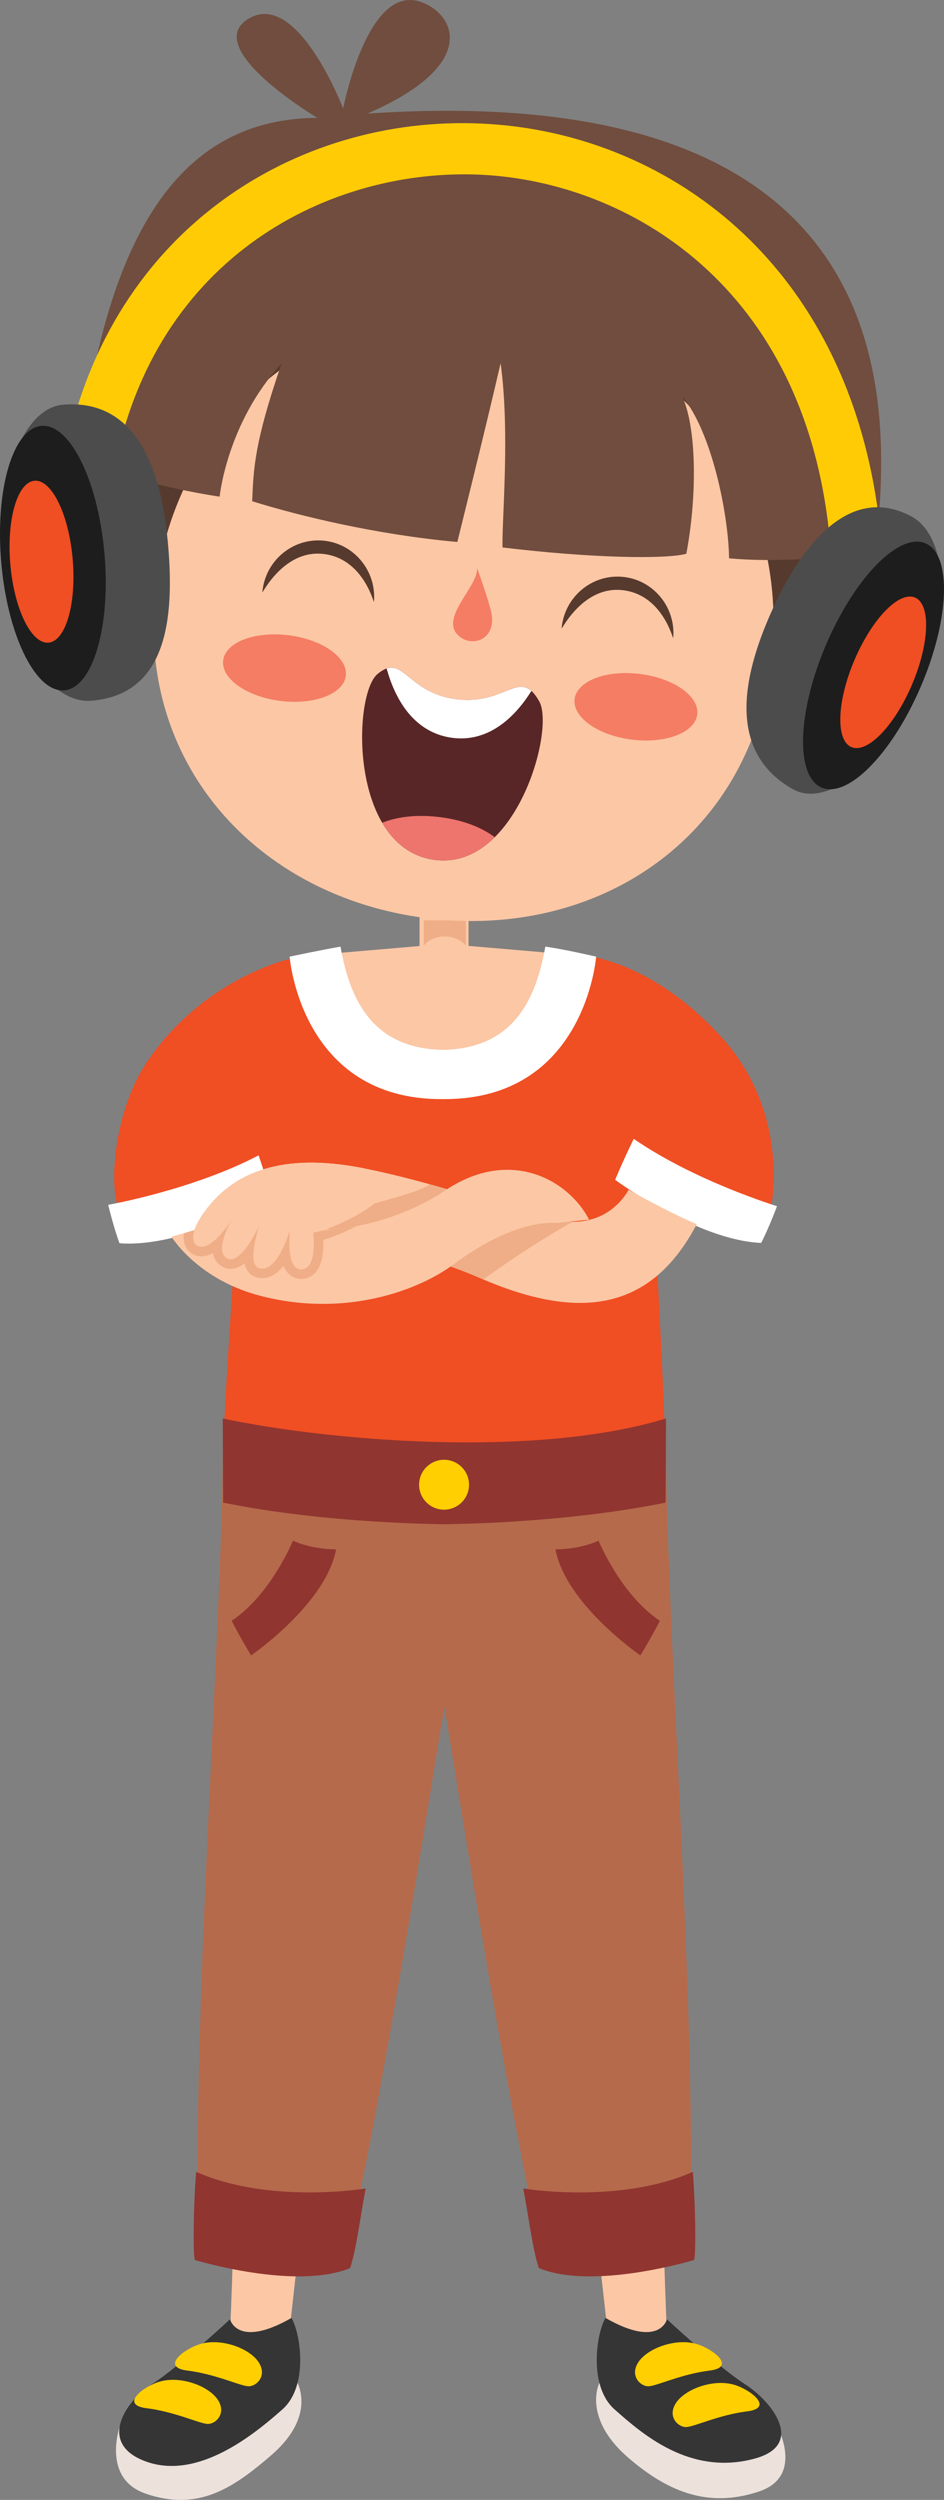 <?xml version="1.0" encoding="UTF-8"?>
<svg id="Layer_2" data-name="Layer 2" xmlns="http://www.w3.org/2000/svg" viewBox="0 0 385.92 1021.88">
  <rect x="0" y="0" width="385.92" height="1021.88" fill="#808080" stroke="none"/>
  <defs>
    <style>
      .cls-1 {
        fill: #fff;
      }

      .cls-2 {
        fill: #efae87;
      }

      .cls-3 {
        fill: #903530;
      }

      .cls-4 {
        fill: #573a2e;
      }

      .cls-5 {
        fill: #ed756d;
      }

      .cls-6 {
        fill: #ffcf01;
      }

      .cls-7 {
        fill: #f47d64;
      }

      .cls-8 {
        fill: #ede1dc;
      }

      .cls-9 {
        fill: #f04e23;
      }

      .cls-10 {
        fill: #fcc7a5;
      }

      .cls-11 {
        fill: #1d1d1d;
      }

      .cls-12 {
        fill: #592627;
      }

      .cls-13 {
        fill: #b56a4b;
      }

      .cls-14 {
        fill: #353535;
      }

      .cls-15 {
        fill: #d48566;
      }

      .cls-16 {
        fill: #704d3e;
      }

      .cls-17 {
        fill: #4c4c4d;
      }

      .cls-18 {
        fill: #ffcb05;
      }
    </style>
  </defs>
  <g id="Layer_1-2" data-name="Layer 1">
    <g>
      <g>
        <g>
          <path class="cls-10" d="m95.81,900.78s-1.01,40.19-2.22,62.04c14.44,3.7,23.53.97,23.53.97l7.42-66.42-28.73,3.41Z"/>
          <g>
            <g>
              <path class="cls-8" d="m121.54,973.77c2.84,6.29,3.71,17.57-10.92,30.08-14.62,12.52-29.12,23.09-51.13,15.45-18.09-6.28-10.48-27.56-10.48-27.56l72.53-17.97Z"/>
              <path class="cls-14" d="m119.14,947.5c3.53,5.67,7.3,27.73-3.75,37.44-11,9.7-34.27,29.17-55.9,21.18-19.7-7.27-8.34-24.52,2.63-31.54,10.97-7.02,31.91-26.54,31.91-26.54,0,0,2.97,12.15,25.12-.54Z"/>
            </g>
            <path class="cls-6" d="m81.9,958.16c8.22-2.48,19.69,1.48,23.69,7.22,3.96,5.75-.82,10.32-4.25,10.04-3.44-.27-13.42-5-24.67-6.4-11.25-1.36-1.36-8.93,5.22-10.87Z"/>
            <path class="cls-6" d="m65.23,973.55c8.22-2.48,19.69,1.48,23.69,7.22,3.96,5.75-.82,10.32-4.25,10.04-3.44-.27-13.41-5-24.67-6.4-11.25-1.36-1.36-8.93,5.22-10.87Z"/>
          </g>
        </g>
        <g>
          <path class="cls-10" d="m270.88,900.78s1,40.19,2.22,62.04c-14.44,3.7-23.53.97-23.53.97l-7.42-66.42,28.72,3.41Z"/>
          <g>
            <g>
              <path class="cls-8" d="m245.15,973.77c-2.83,6.29-2.78,18.48,11.85,30.99,14.62,12.52,31.33,21.1,53.4,13.64,18.56-6.28,7.29-26.66,7.29-26.66l-72.54-17.97Z"/>
              <path class="cls-14" d="m247.55,947.5c-3.53,5.67-7.3,27.73,3.75,37.44,11,9.7,30.7,27.32,57.28,20.04,20.84-5.7,6.96-23.39-4.02-30.4-10.96-7.02-31.9-26.54-31.9-26.54,0,0-2.97,12.15-25.12-.54Z"/>
            </g>
            <path class="cls-6" d="m284.79,958.16c-8.22-2.48-19.69,1.48-23.69,7.22-3.96,5.75.82,10.32,4.25,10.04,3.44-.27,13.42-5,24.67-6.4,11.25-1.36,1.36-8.93-5.23-10.87Z"/>
            <path class="cls-6" d="m300.17,974.83c-8.22-2.48-19.69,1.48-23.69,7.22-3.96,5.75.82,10.32,4.25,10.04,3.44-.27,13.42-5,24.67-6.4,11.25-1.36,1.36-8.93-5.23-10.87Z"/>
          </g>
        </g>
        <g>
          <path class="cls-10" d="m224.93,389.51l-33.38-2.86v-24.64h-20.04v24.69l-32.76,2.81c-2.39,45.02,40.2,47.37,43.02,47.48h0s.03.01.08,0c.04.01.07.01.07.01h0c2.82-.11,45.41-2.47,43.02-47.49Z"/>
          <path class="cls-2" d="m181.82,382.81c3.64,0,6.81,1.49,8.6,3.73v-10.32h-17.2v10.32c1.79-2.24,4.96-3.73,8.6-3.73Z"/>
        </g>
        <g>
          <path class="cls-9" d="m232.25,389.89c-.25,38.23-25.33,52.38-50.52,48.82v-.05c-.05,0-.11.02-.16.02-.06,0-.12-.01-.17-.02v.05c-25.19,3.56-50.27-10.59-50.52-48.82-10.89,0-47.09,9.48-70.61,43.95-15.14,22.19-16.19,57.71-10.12,62.27,9.67-3.05,41.65-5.92,46.89-13.69-.24,29.62-7.08,106.82-5.57,119.96,0,0,35,7.4,89.93,8h0c.05,0,.11,0,.17,0h.16c54.93-.61,89.93-8.01,89.93-8.01,1.52-13.13-4.28-95.54-4.51-125.15,11.04,2.23,35.05,15.53,47.68,18.57,2.23-10.4,5.49-44.31-20.51-72.54-25.62-27.81-51.18-33.35-62.06-33.36Z"/>
          <path class="cls-1" d="m111.23,489.83s-36.16,20.42-62.38,18.36c-2.51-6.79-4.61-15.7-4.61-15.7,0,0,34.42-6.04,61.47-20.22,3.52,10.21,5.51,17.56,5.51,17.56Z"/>
          <path class="cls-1" d="m251.48,482.28s33.41,24.66,59.69,25.79c3.31-6.43,6.48-15.03,6.48-15.03,0,0-33.43-10.17-58.57-27.52-4.72,9.71-7.6,16.75-7.6,16.75Z"/>
          <path class="cls-1" d="m243.72,391.05s-12.99-3.03-20.79-4.1c-4.04,23.1-13.99,41.66-41.86,42.21-27.88-.55-37.84-19.11-41.87-42.21-8.07,1.4-20.79,4.1-20.79,4.1,0,0,4.4,58.37,62.14,58.23h0c.17,0,.34,0,.52,0s.34,0,.51,0h0c57.74.14,62.13-58.23,62.13-58.23Z"/>
        </g>
        <g>
          <path class="cls-13" d="m181.67,595.61c-.2-.05-48.38-.12-90.59-9.09.33,70.2-12.55,236.46-9.88,322.74,9.95,12,21.07,6.98,61.01,9.11,12.96-52.83,34.23-189.85,39.47-220.68,5.23,30.84,26.51,167.86,39.46,220.68,39.93-2.13,51.06,2.88,61.01-9.11,2.68-86.27-10.21-252.54-9.88-322.74-42.22,8.97-90.4,9.05-90.59,9.09Z"/>
          <path class="cls-3" d="m181.67,623.06c.2-.05,47.66-.12,90.42-8.84.07-9.68.14-25.63.17-34.39-54.26,16.56-138.98,8.97-181.19,0,.04,8.76.1,24.71.17,34.39,42.76,8.72,90.22,8.79,90.42,8.84Z"/>
          <path class="cls-3" d="m119.77,629.77s-9.05,22.11-25.06,32.75c2.62,5.31,7.93,14.16,7.93,14.16,0,0,30.54-20.92,34.76-43.36-10.65-.03-17.63-3.55-17.63-3.55Z"/>
          <path class="cls-3" d="m244.69,629.77s9.06,22.11,25.06,32.75c-2.62,5.31-7.93,14.16-7.93,14.16,0,0-30.54-20.92-34.75-43.36,10.65-.03,17.62-3.55,17.62-3.55Z"/>
          <path class="cls-3" d="m149.49,894.58s-39.15,6.56-69.3-6.8c-1.09,13.59-1.36,33.43-.53,36.03,0,0,41.26,12.56,63.46,3.29,2.56-7.52,4.19-21.11,6.37-32.52Z"/>
          <path class="cls-3" d="m213.93,894.58s39.14,6.56,69.3-6.8c1.09,13.59,1.36,33.43.52,36.03,0,0-41.25,12.56-63.46,3.29-2.55-7.52-4.18-21.11-6.36-32.52Z"/>
          <path class="cls-6" d="m191.66,608.16c-.69,5.59-5.78,9.56-11.38,8.87h0c-5.59-.69-9.56-5.78-8.87-11.37h0c.69-5.6,5.79-9.57,11.38-8.88h0c5.59.69,9.56,5.78,8.87,11.38h0Z"/>
        </g>
        <g>
          <path class="cls-10" d="m256.99,486.3s-8.2,17.04-30.03,12.27c-21.83-4.77-49.46-15.45-79.16-21.18-24.48-4.72-47.72-2.5-62.39,15.6-8.36,10.31-6.69,14.76-5.29,15.88,5.35,4.28,14.49-10.03,14.49-10.03,0,0-7.4,12.76-1.67,15.6,5.72,2.84,13.09-13.65,13.09-13.65,0,0-5.29,15.88-.28,17.55,7.62,2.54,12.81-15.6,12.81-15.6,0,0-1.98,16.48,4.73,16.16,6.72-.32,4.74-15.04,4.74-15.04,9.51-1.17,24.45-.26,69.08,18.94,42.02,18.08,69.91,11.42,87.74-22.41-7.8-3.21-20.06-9.62-27.85-14.08Z"/>
          <path class="cls-2" d="m175.76,484.11c18.95,5.28,36.41,11.22,51.2,14.45,2.61.57,5.02.82,7.25.84-3.81,2.08-17.74,9.94-36.61,23.59-.16-.07-.33-.13-.49-.2-21.96-9.45-56.1-18.65-66.57-21.17,8.93-8.31,37.19-11.94,45.23-17.51Z"/>
          <path class="cls-10" d="m240.84,498.55c-8.36-16.16-32.18-29.78-58.77-11.98-30.36,20.34-71.41,19.83-83.56,9.75-9.75,4.18-28.41,9.19-28.41,9.19,0,0,10.58,17.55,36.49,24.23,34.42,8.88,64.38-2.08,79.11-13.09,25.35-18.94,41.5-16.71,41.5-16.71l13.65-1.39Z"/>
          <path class="cls-2" d="m75.21,504.08c6.24-1.79,16.76-4.96,23.29-7.76,7.62,6.33,26.63,8.88,47.24,4.88-4.94,2.57-9.97,4.56-13.55,5.64.15,3.85-.17,9.66-3,13.07-1.47,1.77-3.45,2.76-5.71,2.87-.13,0-.26,0-.38,0-2.15,0-4.05-.87-5.5-2.5-.72-.8-1.29-1.79-1.73-2.86-2.27,2.89-5.14,5.05-8.66,5.05-.91,0-1.81-.15-2.7-.44-2.41-.81-3.93-2.7-4.52-5.64-1.75,1.38-3.66,2.27-5.67,2.27h0c-1.09,0-2.14-.25-3.12-.74-1.93-.96-3.29-2.59-3.93-4.7-.1-.32-.17-.65-.23-.99-1.51.82-3.08,1.33-4.67,1.33-1.71,0-3.33-.57-4.69-1.65-1.42-1.14-2.33-2.92-2.55-5.02-.1-.88-.06-1.82.08-2.81Z"/>
          <path class="cls-10" d="m147.8,477.38c-24.48-4.72-47.72-2.5-62.39,15.6-8.36,10.31-6.69,14.76-5.29,15.88,5.35,4.28,14.49-10.03,14.49-10.03,0,0-7.4,12.76-1.67,15.6,5.72,2.84,13.09-13.65,13.09-13.65,0,0-5.29,15.88-.28,17.55,7.62,2.54,12.81-15.6,12.81-15.6,0,0-1.98,16.48,4.73,16.16,6.72-.32,4.74-15.04,4.74-15.04,9.51-1.17,49.47-20.74,19.77-26.46Z"/>
        </g>
      </g>
      <g>
        <g>
          <path class="cls-4" d="m334.91,242.86c-10.25,81.38-68.43,27.19-146.8,17.32-78.36-9.86-147.2,28.32-136.94-53.07,10.25-81.38,81.69-136.42,160.06-126.55,78.37,9.87,133.94,80.92,123.68,162.3Z"/>
          <path class="cls-10" d="m315.16,271.08c-9.07,72.08-71.36,112.98-140.78,104.24-69.41-8.74-119.62-63.81-110.54-135.9,9.08-72.08,72.36-120.83,141.77-112.09,69.42,8.74,118.63,71.67,109.54,143.75Z"/>
          <g>
            <g>
              <path class="cls-10" d="m310.09,270.99s3.53-14.43,21.52-14.76c18.97-.32,24,25.02,12.49,38.71-11.5,13.66-32.41,11.86-37.77-.28l3.76-23.68Z"/>
              <path class="cls-15" d="m334.64,263.01c-12.02-3.25-23.79,17.35-8.23,29.98-5.64-15.79,1.21-20.43,9.33-12.4.34-4.96-2.43-8.36-9.83-8.47,1.15-6.5,8.74-9.11,8.74-9.11Z"/>
            </g>
            <g>
              <path class="cls-10" d="m68.01,240.55s.15-14.86-17.19-19.62c-18.3-5.01-29.45,18.29-21.71,34.4,7.76,16.09,28.46,19.52,36.66,9.1l2.25-23.87Z"/>
              <path class="cls-15" d="m46.19,226.73c12.45-.16,18.75,22.71.54,31.09,9.39-13.9,3.9-20.09-5.95-14.33.9-4.89,4.41-7.49,11.61-5.77.49-6.58-6.2-10.99-6.2-10.99Z"/>
            </g>
          </g>
          <path class="cls-7" d="m195.02,232.16c.66,7.68-16.33,21-6.99,28.17,5.78,4.44,15.47.5,12.66-10.68-1.63-6.47-5.67-17.49-5.67-17.49Z"/>
          <path class="cls-7" d="m234.91,285.76c-.93,7.41,9.54,14.83,23.38,16.57,13.84,1.74,25.82-2.85,26.75-10.26.93-7.42-9.53-14.83-23.38-16.57-13.84-1.75-25.82,2.85-26.76,10.27Z"/>
          <path class="cls-7" d="m91.24,269.94c-.94,7.41,9.53,14.83,23.38,16.57,13.84,1.74,25.82-2.85,26.75-10.26.93-7.42-9.53-14.84-23.38-16.58-13.84-1.74-25.83,2.86-26.75,10.27Z"/>
          <path class="cls-4" d="m253.93,241.18c-15.87-1.37-24.42,16.55-24.34,15.69,1.1-12.72,12.23-22.18,24.81-21.09,12.58,1.09,21.92,12.32,20.82,25.04-.07.85-4.29-18.18-21.29-19.64Z"/>
          <path class="cls-4" d="m131.59,226.38c-15.87-1.38-24.43,16.55-24.34,15.7,1.1-12.72,12.23-22.18,24.81-21.1,12.58,1.09,21.92,12.33,20.82,25.04-.07.86-4.29-18.17-21.28-19.64Z"/>
          <g>
            <path class="cls-12" d="m154.34,275.5c10.63-8.78,11.59,7.53,31.92,10.29,20.75,2.82,26.2-13.33,34.2.92,6.53,11.61-9.64,70.02-43.53,64.69-34.15-5.42-32.7-67.52-22.59-75.89Z"/>
            <path class="cls-5" d="m202.26,342.23c-6.8,6.73-15.29,10.75-25.33,9.16-9.41-1.49-16.11-7.3-20.68-15.09,6.26-2.43,14.33-3.56,24.32-2.19,9.53,1.31,16.61,4.34,21.69,8.11Z"/>
            <path class="cls-1" d="m158.07,273.27c7.47-2.51,10.52,10.12,28.19,12.52,17.89,2.43,24.4-9.21,30.98-3.36-7.62,12.19-18.78,21.32-33.11,19.06-14.2-2.25-22.24-14.31-26.06-28.22Z"/>
          </g>
        </g>
        <path class="cls-16" d="m129.7,48.17c-45.67.39-83.96,30.6-96.92,137.74,17.61,11.56,57.01,17.1,57.01,17.1,0,0,2.95-30.12,25.33-54.44-11.22,32.47-11.5,43.37-12.02,56.32,19.05,5.95,50.91,13.71,83.86,16.65,0,0,11.52-46.22,17.69-73.06,3.89,28.05.52,63.44.78,75.3,35.8,4.33,66.42,4.91,75.15,2.59,4.33-22.9,4.38-50.81-1.6-64.21,11.81,14.1,18.79,47.44,19.07,66.06,18.53,1.72,41.62.09,59.78-2.98,7.81-64.57,9.46-193.39-207.63-178.81C197.43,25.96,185.4,4.85,171.39.58c-21.45-6.53-31.1,43.8-31.1,43.8,0,0-18.6-48.72-38.63-36.78-20.03,11.94,28.04,40.56,28.04,40.56Z"/>
      </g>
      <g>
        <path class="cls-18" d="m35.78,192.2c-5.61-1.32-9.1-6.93-7.78-12.55,10.09-43.06,33.58-78.07,67.91-101.24,31.32-21.13,69.85-30.86,108.49-27.38,40.28,3.62,77.63,21.41,105.18,50.09,30.89,32.16,48.63,76.82,51.29,129.13.29,5.76-4.14,10.66-9.89,10.96-5.76.29-10.66-4.14-10.96-9.89-5.56-109.1-77.54-154.09-137.5-159.49-60.29-5.42-134.26,27.5-154.21,112.59-1.31,5.61-6.93,9.09-12.54,7.78Z"/>
        <g>
          <path class="cls-17" d="m68.55,220.93c3.19,33.4-.98,62.97-31.13,65.51-16.84,1.42-32.89-22.79-36.08-56.2-3.18-33.42,7.68-63.5,24.54-64.83,27.67-2.18,39.47,22.08,42.66,55.51Z"/>
          <path class="cls-11" d="m42.61,225.18c2.83,29.8-4.28,55.32-15.88,56.95-11.59,1.65-23.29-21.21-26.11-51.03-2.83-29.81,4.28-55.31,15.87-56.96,11.59-1.64,23.28,21.21,26.11,51.03Z"/>
          <path class="cls-9" d="m29.65,227.81c1.73,18.27-2.54,33.86-9.55,34.86-6.99.98-14.08-13.01-15.82-31.27-1.72-18.26,2.55-33.86,9.55-34.86,7-.99,14.08,13.02,15.82,31.27Z"/>
        </g>
        <g>
          <path class="cls-17" d="m314.59,251.83c-13.4,30.76-14.34,57.14,9.38,70.68,14.68,8.38,38.34-11.45,51.74-42.22,13.4-30.78,11.73-61.29-3.2-69.24-24.41-12.99-44.51,10-57.92,40.78Z"/>
          <path class="cls-11" d="m338.07,262.67c-11.95,27.45-13.1,53.91-2.59,59.07,10.51,5.17,28.72-12.93,40.66-40.4,11.95-27.46,13.11-53.9,2.6-59.07-10.51-5.16-28.72,12.94-40.67,40.4Z"/>
          <path class="cls-9" d="m349.57,269.19c-7.32,16.83-8.1,32.98-1.74,36.1,6.34,3.1,17.43-8,24.75-24.82,7.3-16.82,8.09-32.98,1.74-36.1-6.35-3.11-17.43,8-24.74,24.81Z"/>
        </g>
      </g>
    </g>
  </g>
</svg>